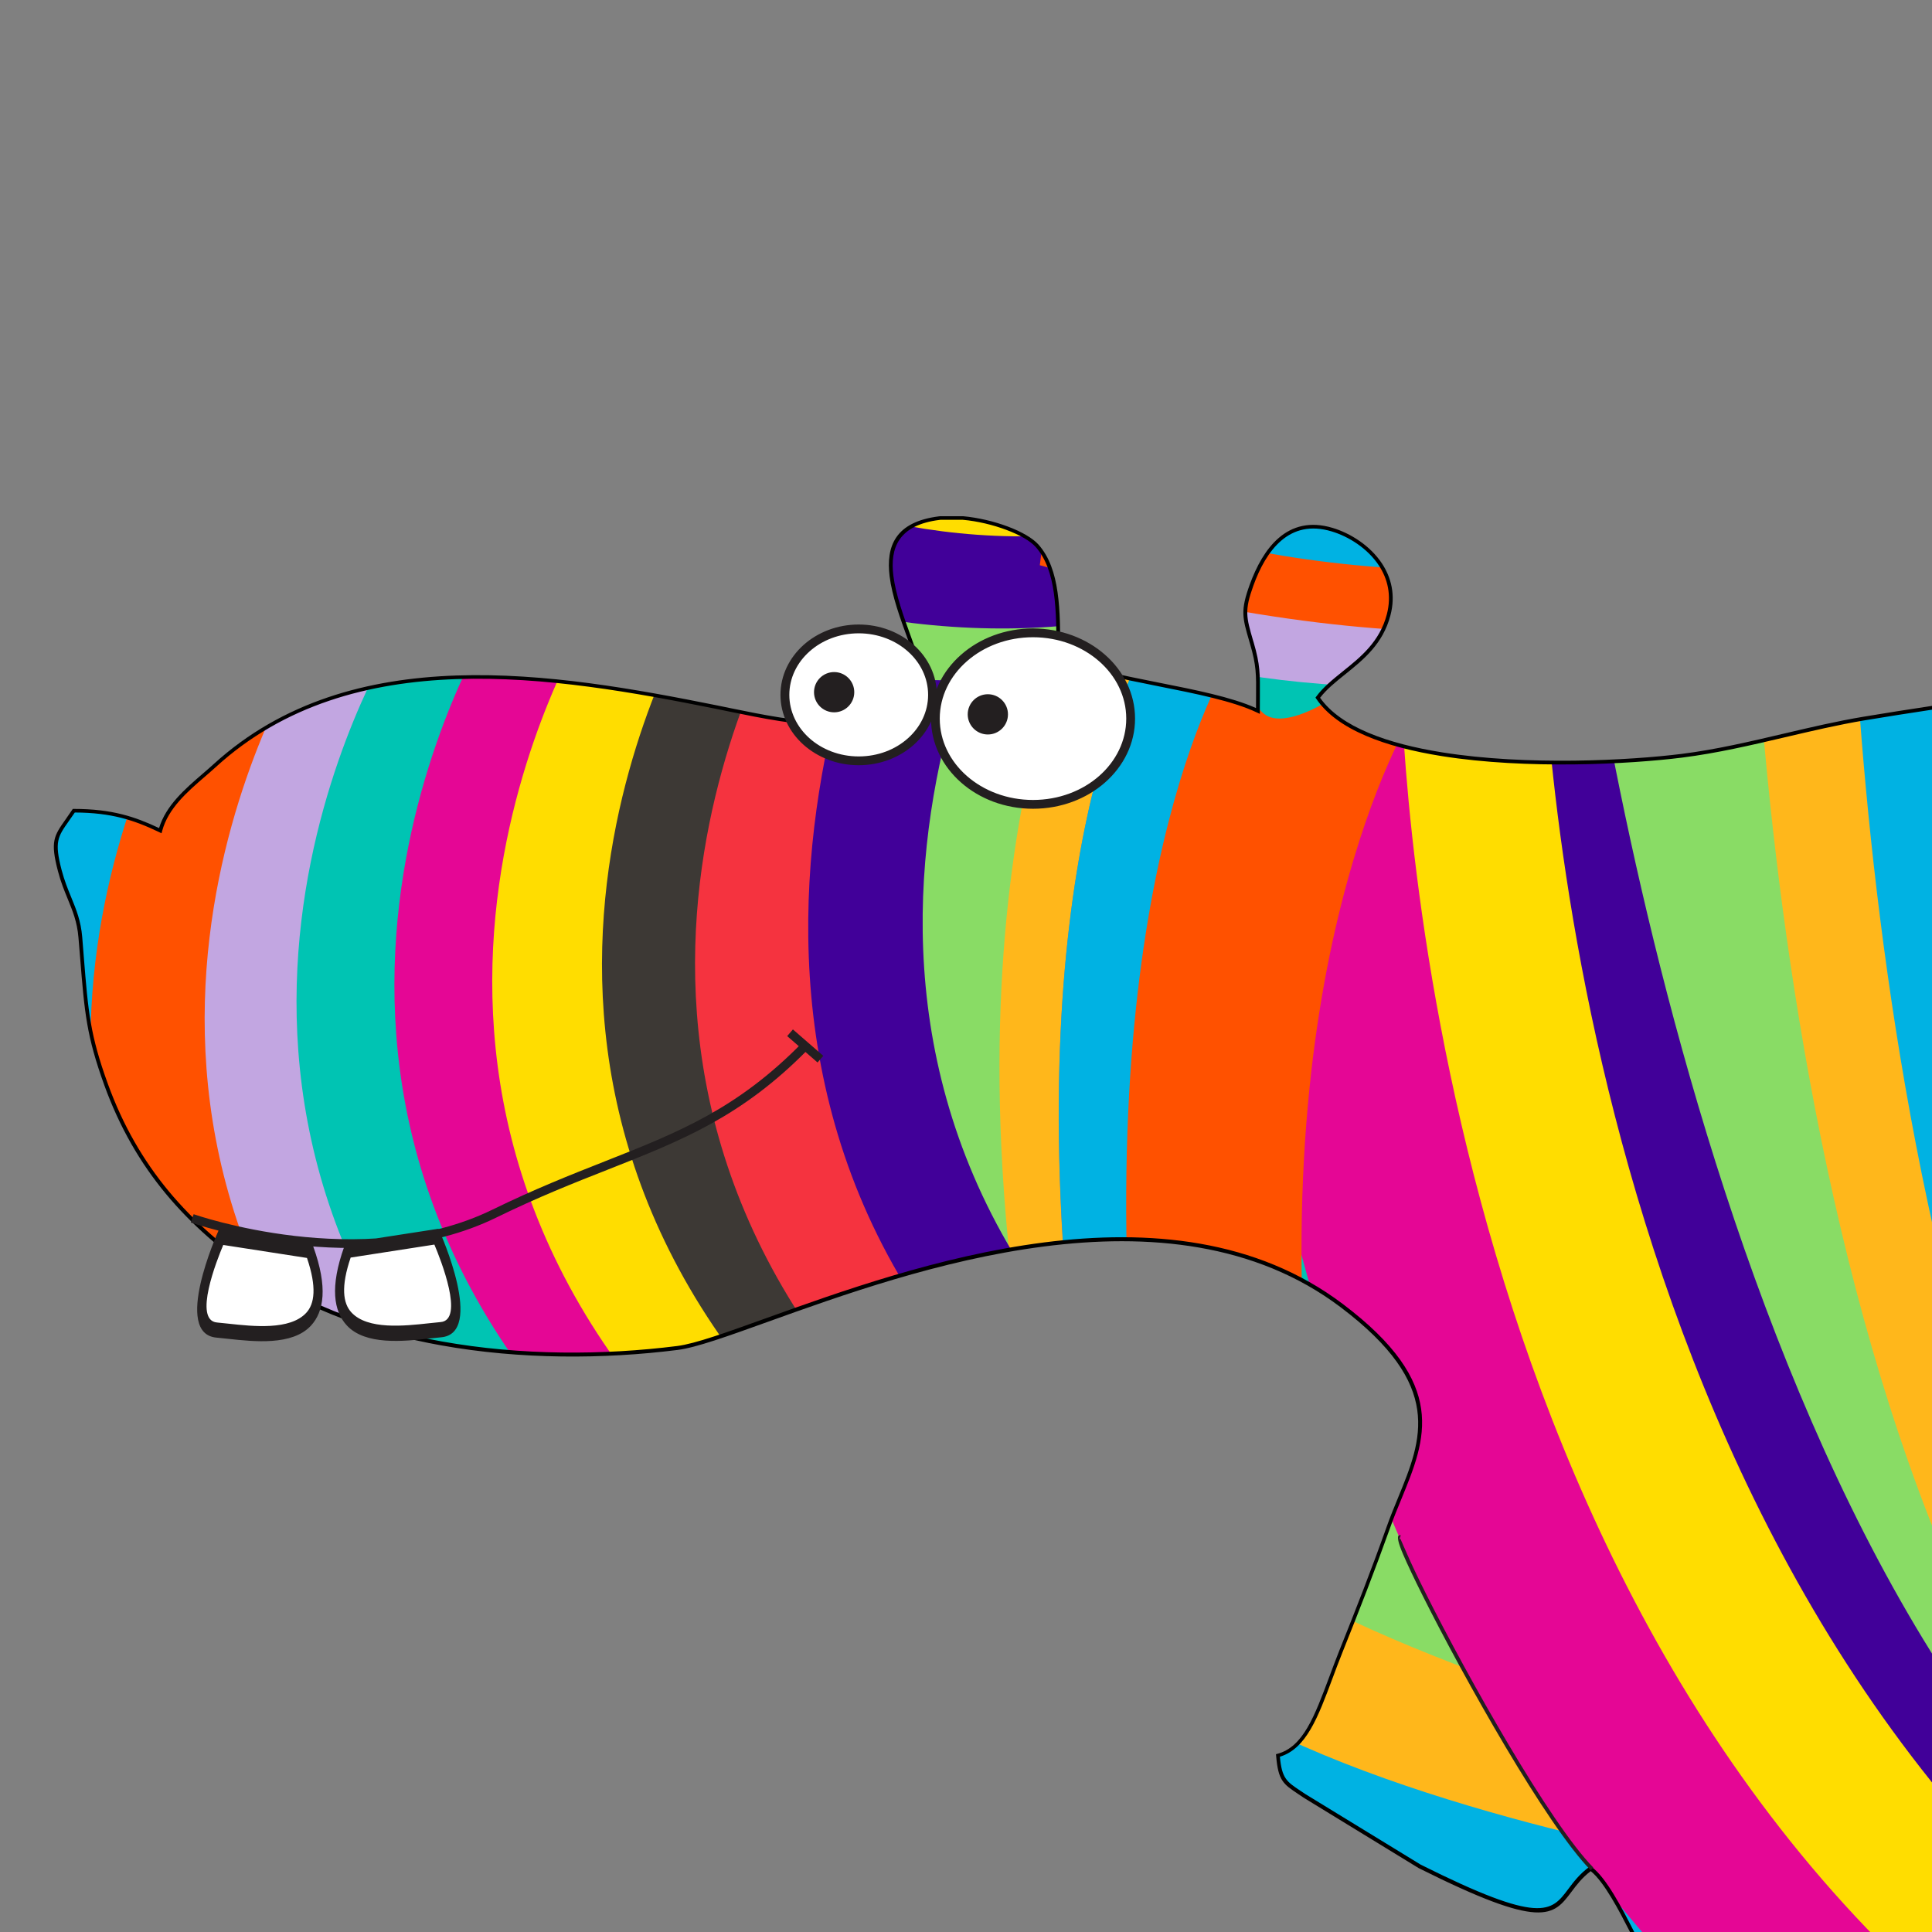 <svg class="hippo" xmlns="http://www.w3.org/2000/svg" xmlns:xlink="http://www.w3.org/1999/xlink" width="360" height="360" viewBox="0 0 360 360"><rect x="0" y="0" width="360" height="360" fill="#808080" stroke="none"/><style>.a{fill:#89DC65;}.b{fill:#FFB71B;}.c{fill:#00C4B3;}.d{fill:#231F20;}.e{fill:#410099;}.f{fill:#FD0;}.g{fill:#00B2E3;}.h{fill:#E50695;}.i{fill:#C2A6E1;}.j{fill:#FF5100;}</style><g class="colorsClip"><defs><path id="SVGID_1_" d="M313.38 140.78c-16.05 2.02-58.24 3.52-67.84-10.82 3.53-4.81 11.08-7.31 13.2-15.45 2.18-8.35-4.79-14.15-10.52-15.87 -8.18-2.45-12.61 3.7-15.02 10.36 -1.77 4.9-1.32 6.06 0.07 10.85 1.39 4.79 1.11 6.26 1.11 12.58 -8.95-4.29-28.24-5.62-37.19-9.92 0-8.38 0.11-16.25-3.95-20.84 -2.12-2.39-8.28-4.68-13.83-5.19h-4.21l-0.19 0.02c-18.7 2.34-2.61 23.62-2.61 33.45 -11.9 7.97-25.97 4.37-38.95 1.76 -30.02-6.03-67.89-12.4-93.44 10.88 -3.77 3.43-8.76 6.89-10.17 12.15 -4.78-2.29-9.02-3.72-16.11-3.72 -3.07 4.58-4.27 4.82-2.61 11.15 1.31 5.01 3.41 7.46 3.83 12.43 1.1 13.12 1.1 17.22 4.8 27.43 5.67 15.66 15.31 26.25 28.17 35.06 21.5 14.72 52.9 17.24 78.31 14.03 15.42-1.95 82.66-38.97 123.8-7.87 22.54 17.04 13.47 27.83 8.7 41.2 -3 8.41-5.65 15.13-8.91 23.32 -3.8 9.53-5.71 17.7-11.7 19.3 0.41 4.94 1.47 5.16 4.9 7.5l21.54 13.18c29.5 14.76 23.97 6.16 31.83 0.4 2.72 1.99 5.68 7.81 7.76 11.86H360V131.84c-4.24 0.64-8.46 1.3-12.65 2C336.03 135.74 324.91 139.33 313.38 140.78z"/></defs><clipPath id="SVGID_2_"><use xlink:href="#SVGID_1_"/></clipPath><g clip-path="url(#SVGID_2_)"><path d="M336.68 298.61c0 0-59.46-5.65-95.57-23.48l-14.64 22.77c36.11 17.83 95.57 23.48 95.57 23.48L336.68 298.61" class="a"/><path d="M96.22 127.53c0 0 54.98 20.76 147.99 2.66l-1.2-17.62c-93.01 18.11-133.74-2.05-133.74-2.05L96.22 127.53" class="b"/><path d="M255.86 153.77c0 0-24.83 35.35-12.96 120.46l18.94 0.12c-11.87-85.11 12.96-120.47 12.96-120.47L255.86 153.77" class="c"/><path d="M312.57 113.29l-33.63 1.25c0 0-28.21 105.68 51.93 180.67l33.63-1.25C284.36 218.97 312.57 113.29 312.57 113.29" class="d"/><path d="M315.88 86.96c0 0 19.72 195.71 102.93 273.86l-42.37 3.41c-83.22-78.15-97.77-273.12-97.77-273.12L315.88 86.96" class="e"/><path d="M287.21 111.93l-33.41 9.96c0 0-0.13 159.98 100.29 249.22l33.41-9.96C287.08 271.91 287.21 111.93 287.21 111.93" class="f"/><path d="M328.32 88.62c0 0 20.44 185.46 102.44 257.2l-35.35 5.21C313.41 279.29 292.97 93.83 292.97 93.83L328.32 88.62" class="a"/><path d="M361.51 80.53c0 0-1 186.58 72.22 267.27l-35.71 1.12c-73.22-80.68-72.21-267.26-72.21-267.26L361.51 80.53" class="b"/><path d="M380.29 87.16c0 0-1 186.58 72.22 267.26l-35.71 1.12c-73.22-80.68-72.21-267.26-72.21-267.26L380.29 87.16" class="g"/><path d="M318.5 325.15c0 0-58.04-14.1-91.23-36.9l-17.74 20.45c33.18 22.81 91.22 36.9 91.22 36.9L318.5 325.15" class="b"/><path d="M127.87 117.09c0 0-52.49 84.97 23.76 158.52l21.28-4.51c-76.25-73.55-23.76-158.52-23.76-158.52L127.87 117.09" fill="#3D3935"/><path d="M322.55 347.89c0 0-58.97-9.48-93.85-29.61l-16.08 21.78c34.88 20.13 93.85 29.61 93.85 29.61L322.55 347.89" class="g"/><path d="M16.79 128.87c0 0-52.48 84.97 23.76 158.52l21.28-4.5c-76.24-73.56-23.76-158.52-23.76-158.52L16.79 128.87" class="g"/><path d="M108.5 117.46c0 0-52.48 84.97 23.76 158.52l21.28-4.5c-76.24-73.56-23.76-158.52-23.76-158.52L108.5 117.46" class="f"/><path d="M88.06 120.63c0 0-52.48 84.97 23.76 158.52l21.27-4.51c-76.24-73.56-23.76-158.52-23.76-158.52L88.06 120.63" class="h"/><path d="M69.83 121.26c0 0-52.48 84.97 23.76 158.52l21.27-4.5c-76.24-73.55-23.76-158.52-23.76-158.52L69.83 121.26" class="c"/><path d="M260.94 123.03l-33.41 9.96c0 0-0.13 159.98 100.29 249.22l33.41-9.96C260.81 283.01 260.94 123.03 260.94 123.03" class="h"/><path d="M51.59 124.44c0 0-52.48 84.97 23.76 158.52l21.27-4.5c-76.24-73.55-23.76-158.52-23.76-158.52L51.59 124.44" class="i"/><path d="M241.77 129.36c0 0-25.47 50.82-14.4 144.92l17.66 0.13c-11.07-94.11 17.99-140.83 17.99-140.83L241.77 129.36" class="j"/><path d="M34.47 127.61c0 0-52.48 84.97 23.76 158.52l21.28-4.5C3.26 208.06 55.74 123.1 55.74 123.1L34.47 127.61" class="j"/><path d="M147.12 112.82c0 0-52.48 84.97 23.76 158.52l21.28-4.5c-76.24-73.55-23.76-158.52-23.76-158.52L147.12 112.82" fill="#F5333F"/><path d="M196.38 108.56c0 0-24.83 53.27-13.77 147.37l17.66 0.13c-11.07-94.11 12.08-133.21 12.08-133.21L196.38 108.56" class="b"/><path d="M190.47 94.39c0 0-30.53 50.41-19.46 144.51l17.66 0.13C177.6 144.92 207.89 99.06 207.89 99.06L190.47 94.39" class="a"/><path d="M212.38 122.73c0 0-23.15 39.1-12.09 133.2l17.66 0.13c-11.07-94.11 12.09-133.21 12.09-133.21L212.38 122.73" class="g"/><path d="M171.25 90.54c0 0-57.28 102.18 18.96 175.73l21.28-4.51c-76.24-73.55-18.84-165.77-18.84-165.77L171.25 90.54" class="e"/><path d="M229.38 122.69c0 0-24.98 37.48-18.44 132.17l17.62 1.31c-6.55-94.7 18.44-132.18 18.44-132.18L229.38 122.69" class="j"/><path d="M107.69 115.28c0 0 53.67 24.34 145.8 2.19l-1.97-17.55c-92.13 22.15-141.25-2.48-141.25-2.48L107.69 115.28" class="a"/><path d="M89.42 84.62c0 0 93.79 70.18 176.7 4.24l-1.68-21.68c-82.92 65.94-166.81-3.06-166.81-3.06L89.42 84.62" class="e"/><path d="M104.53 66.86c0 0 72.73 68.43 160.07 8.47l-0.15-21.75c-87.33 59.97-160.07-8.47-160.07-8.47L104.53 66.86" class="f"/><path d="M229.32 123.16c2.2 4.47 4.79 9.06 6.61 10.13 3.78 2.23 11.16-2.48 11.16-2.48l6.45 1.37 3.62-5.71C247.42 126.13 237.73 124.77 229.32 123.16z" class="c"/><path d="M203.7 117.42c0 0 27.56 16.35 93.94 8.6l0.1-12.45c-66.38 7.75-93.94-8.6-93.94-8.6L203.7 117.42" class="i"/><path d="M309.88 113.07c0 0-36.44 14.67-116.13-7.75l2.01-15.28c79.69 22.42 116.13 7.75 116.13 7.75L309.88 113.07" class="j"/><path d="M204.81 93.42c0 0 33.9 20.08 115.51 10.48l0.11-15.31c-81.61 9.6-115.51-10.48-115.51-10.48L204.81 93.42" class="g"/></g></g><path class="outline" d="M304.33 359.64c-2.08-4.06-5.02-9.77-7.76-11.78l-0.21-0.15 -0.21 0.15c-1.83 1.34-2.95 2.83-3.93 4.14 -3.18 4.24-5.02 6.69-27.51-4.56l-21.51-13.16 -0.91-0.61c-2.55-1.7-3.43-2.29-3.8-6.33 4.91-1.5 7.08-7.3 9.8-14.59 0.58-1.55 1.18-3.17 1.85-4.83 1.63-4.09 3.11-7.81 4.56-11.58v0c1.46-3.8 2.88-7.6 4.36-11.74 0.65-1.84 1.37-3.58 2.08-5.31 4.61-11.22 8.8-21.41-10.9-36.29 -32.29-24.41-80.47-7.09-107.38 2.59 -7.5 2.7-13.33 4.8-16.67 5.22 -13.71 1.73-29.17 1.79-43.86-0.85 -12.46-2.23-24.37-6.4-34.2-13.13 -6.4-4.38-12-9.22-16.71-14.89 -4.7-5.68-8.51-12.21-11.33-20 -3.3-9.12-3.65-13.35-4.47-23.59 -0.09-1.18-0.19-2.43-0.3-3.75 -0.25-3.01-1.11-5.11-2.04-7.38 -0.62-1.51-1.27-3.1-1.8-5.11 -1.37-5.26-0.72-6.18 1.35-9.12 0.33-0.47 0.7-0.98 1.11-1.59 3.43 0.01 6.18 0.37 8.65 0.99 2.52 0.64 4.76 1.56 7.12 2.69l0.39 0.19 0.11-0.41c1.13-4.23 4.69-7.31 7.99-10.16 0.71-0.61 1.41-1.22 2.07-1.82 12.7-11.57 28.48-15.78 44.82-16.34 16.38-0.56 33.33 2.53 48.32 5.54l2.53 0.52c12.33 2.53 25.43 5.21 36.68-2.33l0.16-0.11v-0.19c0-3-1.45-7-2.99-11.21 -1.4-3.86-2.87-7.91-3.32-11.46 -0.66-5.25 0.98-9.47 8.6-10.42l0.16-0.02h4.19c2.75 0.25 5.64 0.95 8.11 1.88 2.43 0.91 4.44 2.04 5.46 3.19 3.87 4.37 3.87 11.9 3.86 19.96v0.87l0.2 0.1c4.52 2.17 11.61 3.58 18.68 4.99 7.04 1.4 14.08 2.8 18.51 4.93l0.51 0.24v-0.56c0-1.1 0.01-1.93 0.01-2.66 0.03-4.24 0.05-5.94-1.14-10.03l-0.14-0.46c-1.25-4.31-1.61-5.54 0.06-10.16v0c1.18-3.28 2.86-6.43 5.24-8.44 2.34-1.99 5.39-2.88 9.35-1.69 3.15 0.94 6.68 3.14 8.79 6.33 1.64 2.48 2.42 5.56 1.5 9.12 -1.33 5.11-4.9 7.98-8.2 10.62 -1.87 1.51-3.67 2.95-4.95 4.7l-0.15 0.2 0.14 0.21c3.87 5.78 12.9 9.02 23.39 10.69 15.86 2.53 35.09 1.5 44.79 0.28 6.5-0.82 12.85-2.31 19.17-3.79 4.94-1.16 9.87-2.32 14.82-3.15 4.17-0.7 8.37-1.35 12.59-1.99v-0.71c-4.26 0.64-8.5 1.31-12.71 2.01 -4.99 0.83-9.92 1.99-14.86 3.15 -6.32 1.48-12.66 2.98-19.1 3.79 -9.66 1.21-28.82 2.24-44.59-0.28 -10.19-1.62-18.95-4.72-22.78-10.18 1.22-1.59 2.91-2.95 4.67-4.36 3.39-2.72 7.05-5.66 8.44-11 0.99-3.78 0.15-7.05-1.59-9.68 -2.21-3.33-5.9-5.63-9.18-6.61 -4.22-1.27-7.49-0.31-10 1.83 -2.48 2.11-4.22 5.37-5.45 8.74 -1.75 4.85-1.38 6.11-0.07 10.6l0.14 0.47c1.16 3.99 1.15 5.65 1.11 9.82l-0.01 2.11c-4.53-2.04-11.35-3.4-18.17-4.75 -6.94-1.38-13.87-2.76-18.31-4.84v-0.43c0-8.2 0.01-15.86-4.04-20.43 -1.09-1.23-3.2-2.43-5.74-3.38 -2.53-0.95-5.5-1.66-8.32-1.92l-0.03 0h-4.21l-0.04 0 -0.19 0.02h0c-8.18 1.02-9.92 5.55-9.22 11.21 0.45 3.63 1.94 7.72 3.36 11.62 1.48 4.06 2.88 7.92 2.94 10.79 -10.98 7.24-23.86 4.6-35.99 2.12l-2.53-0.52h0c-15.03-3.02-32.03-6.12-48.48-5.56 -16.49 0.56-32.42 4.82-45.27 16.52 -0.66 0.6-1.35 1.2-2.06 1.81 -3.28 2.83-6.81 5.88-8.1 10.1 -2.27-1.07-4.44-1.95-6.88-2.56 -2.57-0.65-5.44-1.01-9.01-1.01h-0.19l-0.1 0.16c-0.43 0.64-0.84 1.22-1.2 1.74 -2.22 3.14-2.92 4.13-1.46 9.7 0.53 2.04 1.2 3.66 1.83 5.2 0.91 2.22 1.75 4.25 1.99 7.17l0.31 3.75c0.83 10.3 1.18 14.55 4.51 23.77 2.85 7.87 6.7 14.47 11.45 20.21 4.75 5.73 10.4 10.6 16.85 15.02 9.91 6.79 21.92 10.99 34.47 13.24 14.77 2.65 30.31 2.59 44.08 0.85 3.41-0.43 9.28-2.54 16.82-5.25 26.78-9.63 74.73-26.87 106.72-2.69 19.26 14.56 15.18 24.51 10.68 35.47 -0.72 1.76-1.46 3.54-2.09 5.33 -1.52 4.26-2.93 8.03-4.35 11.73 -1.44 3.74-2.92 7.47-4.56 11.57 -0.66 1.66-1.27 3.29-1.85 4.85 -2.71 7.24-4.84 12.97-9.61 14.24l-0.29 0.08 0.03 0.29c0.38 4.64 1.32 5.27 4.14 7.15l0.92 0.62 0.01 0.01 21.53 13.18 0.03 0.01c23.04 11.53 25 8.91 28.41 4.37 0.92-1.23 1.95-2.6 3.58-3.84 2.55 2.05 5.34 7.48 7.34 11.38 0.01 0.01 0.01 0.02 0.02 0.04h0.79C304.45 359.88 304.4 359.77 304.33 359.64z"/><path class="whiteOL" d="M192.49 117.92c10.05 0 18.19 7.16 18.19 15.98 0 8.82-8.14 15.98-18.19 15.98 -10.05 0-18.19-7.15-18.19-15.98C174.3 125.08 182.44 117.92 192.49 117.92M160.01 117.19c-7.6 0-13.75 5.5-13.75 12.29 0 6.79 6.16 12.29 13.75 12.29 7.6 0 13.75-5.5 13.75-12.29C173.76 122.69 167.6 117.19 160.01 117.19M64.85 232.98c-6.89 19.14 10.55 15.33 17.27 14.78 6.72-0.54-0.8-17.34-0.8-17.34L64.85 232.98M57.69 233.05L41.22 230.5c0 0-7.52 16.8-0.8 17.34C47.13 248.38 64.57 252.2 57.69 233.05" fill="#FFF"/><path class="blackOL d" d="M260.86 286.52l-0.08 0.22c0.03-0.01 0.13-0.02 0.16-0.01L260.86 286.52M260.86 286.52l0.09 0.21c0.01 0 0.02 0 0 0.01 -0.01 0.01 0.43 0.95 1.15 2.62 0.81 1.88 2.06 4.52 3.62 7.64 7.69 15.36 23.02 42.66 31.17 50.99l-0.5 0.49c-8.21-8.38-23.6-35.77-31.3-51.16 -1.58-3.16-2.84-5.81-3.64-7.69 -0.9-2.09-1.2-3.36-0.76-3.55 0.1-0.04 0.22-0.04 0.33 0L260.86 286.52zM180.16 123.22c-3.12 2.74-5.05 6.52-5.05 10.68 0 4.17 1.93 7.95 5.05 10.69 3.15 2.76 7.51 4.47 12.33 4.47 4.82 0 9.18-1.71 12.32-4.47 3.12-2.74 5.05-6.52 5.05-10.69 0-4.17-1.93-7.95-5.05-10.68 -3.15-2.76-7.5-4.48-12.32-4.48C187.67 118.74 183.31 120.45 180.16 123.22M205.89 121.99c3.47 3.04 5.61 7.26 5.61 11.91 0 4.66-2.14 8.87-5.61 11.92 -3.43 3.02-8.18 4.88-13.4 4.88 -5.23 0-9.97-1.86-13.4-4.88 -3.47-3.05-5.61-7.26-5.61-11.92 0-4.65 2.14-8.87 5.61-11.91 3.43-3.02 8.17-4.89 13.4-4.89C197.71 117.11 202.46 118.97 205.89 121.99zM150.83 121.4c-2.32 2.07-3.75 4.93-3.75 8.08 0 3.15 1.44 6.01 3.75 8.08 2.34 2.09 5.59 3.39 9.18 3.39s6.84-1.29 9.18-3.39c2.32-2.07 3.75-4.93 3.75-8.08 0-3.15-1.43-6.01-3.75-8.08 -2.34-2.09-5.59-3.39-9.18-3.39S153.17 119.3 150.83 121.4M170.27 120.18c2.66 2.38 4.3 5.67 4.3 9.3 0 3.63-1.64 6.92-4.3 9.3 -2.63 2.35-6.27 3.81-10.27 3.81s-7.63-1.46-10.27-3.81c-2.66-2.38-4.3-5.67-4.3-9.3 0-3.63 1.65-6.92 4.3-9.3 2.63-2.35 6.27-3.81 10.27-3.81S167.64 117.83 170.27 120.18zM184.07 129.36c2.07 0 3.75 1.68 3.75 3.75s-1.68 3.75-3.75 3.75c-2.07 0-3.75-1.68-3.75-3.75S182 129.36 184.07 129.36M155.43 125.23c2.07 0 3.75 1.68 3.75 3.75 0 2.07-1.68 3.75-3.75 3.75 -2.07 0-3.75-1.68-3.75-3.75C151.68 126.91 153.36 125.23 155.43 125.23M65.49 244.56c3.03 3.26 9.87 2.51 14.45 2.01 0.76-0.09 1.47-0.16 2.15-0.22h0c4.5-0.36 0.03-11.66-1.15-14.44l-15.6 2.42C63.49 239.76 63.91 242.86 65.49 244.56M64.37 231.64l0.41-0.06 16.47-2.55 0.45-0.07 0.27 0.62c0.02 0.05 8.48 18.93 0.19 19.61 -0.58 0.05-1.32 0.13-2.12 0.22 -4.79 0.53-11.94 1.31-15.41-2.43 -2.45-2.64-3.19-7.15-0.47-14.73L64.37 231.64zM57.92 247.04c-3.48 3.74-10.63 2.95-15.42 2.43 -0.8-0.09-1.54-0.17-2.12-0.22 -8.29-0.68 0.17-19.55 0.19-19.61l0.27-0.62 0.45 0.07 16.47 2.55 0.41 0.06 0.21 0.6C61.11 239.89 60.37 244.4 57.92 247.04M41.6 231.98c-1.18 2.79-5.65 14.08-1.15 14.45h0c0.68 0.06 1.38 0.14 2.15 0.22 4.58 0.5 11.42 1.25 14.45-2.01 1.58-1.69 2-4.8 0.15-10.24L41.6 231.98zM146.68 193.06l1.07-1.24 5.66 4.92 -1.07 1.24L146.68 193.06M35.55 227.8l0.53-1.55c0.09 0.03 31.42 11.03 55.7-0.86 7.79-3.81 14.63-6.51 20.92-8.99 13.61-5.37 24.66-9.73 36.75-22.07l1.17 1.15c-12.34 12.59-23.53 17.01-37.33 22.45 -6.28 2.47-13.11 5.17-20.8 8.94C67.61 239.05 35.65 227.83 35.55 227.8"/></svg>